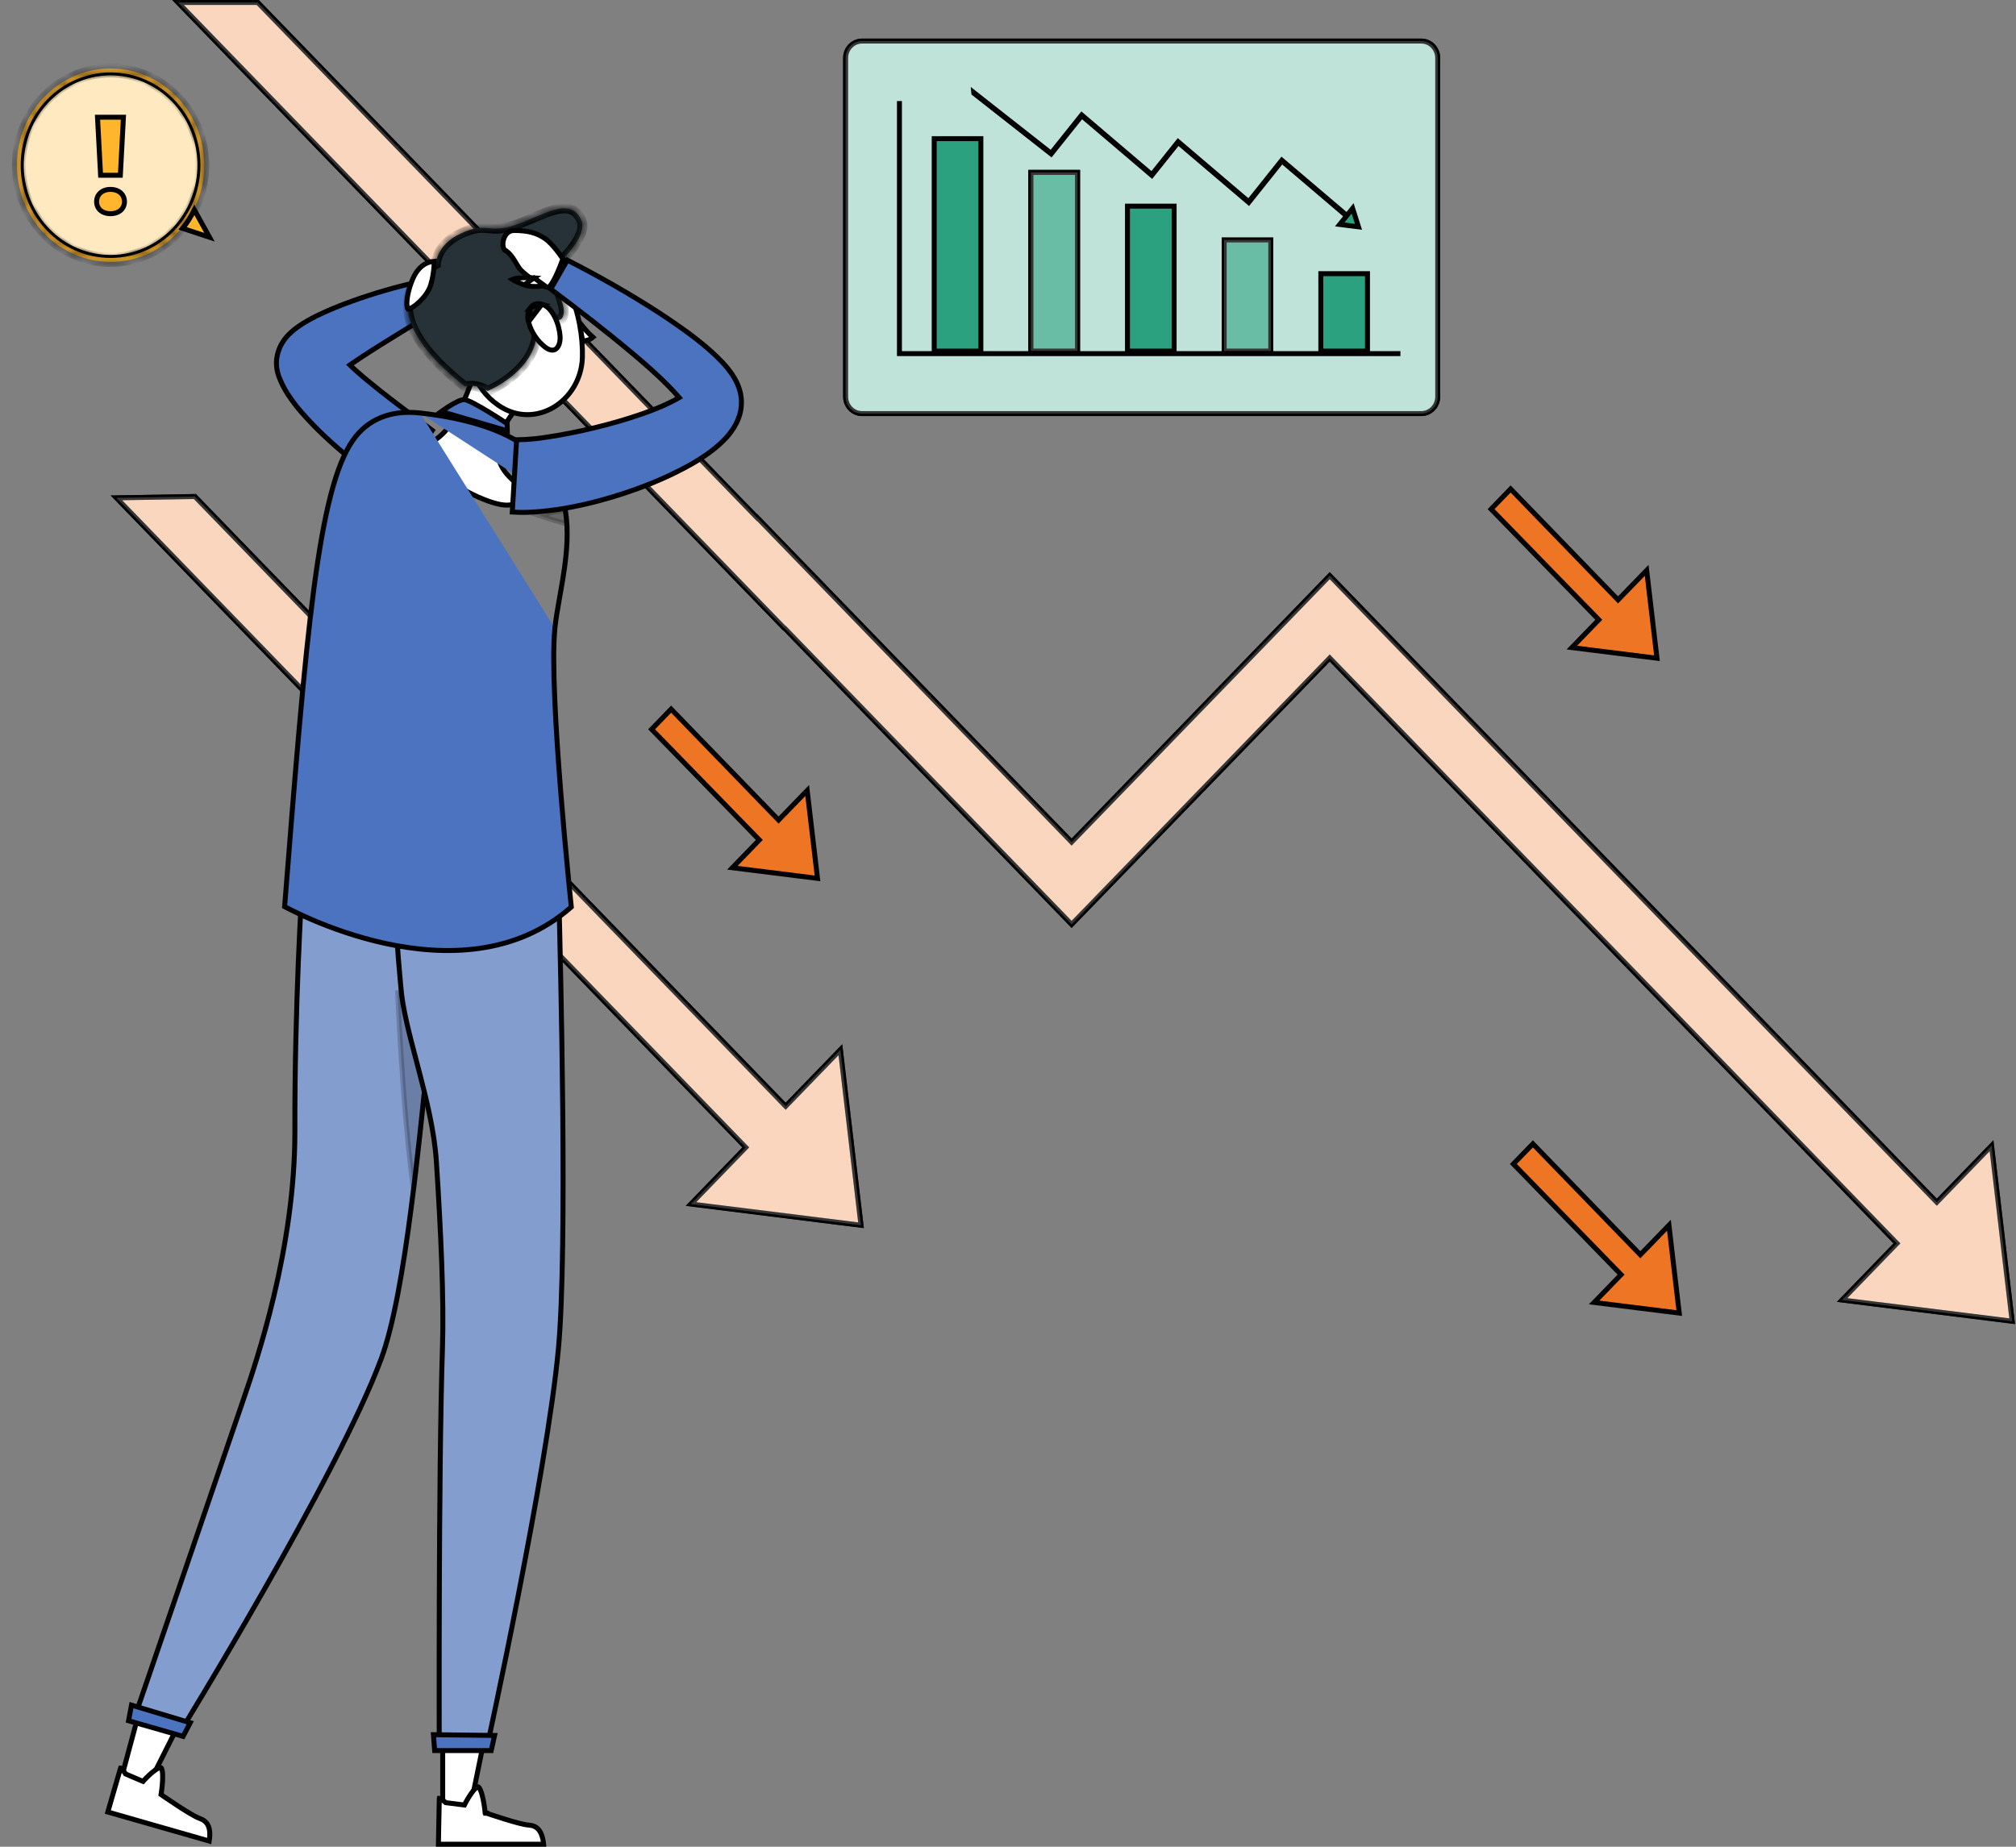 <svg width="203" height="186" viewBox="0 0 203 186" fill="none" xmlns="http://www.w3.org/2000/svg">
<rect x="0" y="0" width="203" height="186" fill="#808080" stroke="none"/>
<path d="M69.576 121.268L74.926 115.74L75.094 115.566L74.926 115.392L11.721 50.144L19.622 50.008L78.931 111.235L79.111 111.42L79.29 111.235L84.622 105.731L86.698 123.406L69.576 121.268Z" fill="#EE7524" stroke="black" stroke-width="0.5"/>
<path opacity="0.7" d="M69.576 121.268L74.926 115.74L75.094 115.566L74.926 115.392L11.721 50.144L19.622 50.008L78.931 111.235L79.111 111.42L79.29 111.235L84.622 105.731L86.698 123.406L69.576 121.268Z" fill="white" stroke="black" stroke-width="0.5"/>
<path d="M133.717 66.459L107.905 93.104L79.054 63.32L78.995 63.259L78.957 63.254L17.926 0.25H25.954L76.042 51.953L76.222 52.138L76.238 52.121L83.312 59.424L107.726 84.627L107.905 84.813L108.085 84.627L133.896 57.982L194.846 120.902L195.026 121.087L195.205 120.902L200.537 115.397L202.613 133.072L185.491 130.935L190.841 125.407L191.01 125.233L190.841 125.059L134.076 66.459L133.896 66.273L133.717 66.459Z" fill="#EE7524" stroke="black" stroke-width="0.5"/>
<path opacity="0.7" d="M133.717 66.459L107.905 93.104L79.054 63.32L78.995 63.259L78.957 63.254L17.926 0.25H25.954L76.042 51.953L76.222 52.138L76.238 52.121L83.312 59.424L107.726 84.627L107.905 84.813L108.085 84.627L133.896 57.982L194.846 120.902L195.026 121.087L195.205 120.902L200.537 115.397L202.613 133.072L185.491 130.935L190.841 125.407L191.01 125.233L190.841 125.059L134.076 66.459L133.896 66.273L133.717 66.459Z" fill="white" stroke="black" stroke-width="0.5"/>
<path d="M150.145 51.277L152.111 49.248L162.749 60.235L162.929 60.421L163.108 60.235L165.811 57.446L166.848 66.296L158.276 65.225L160.821 62.597L160.99 62.423L160.821 62.249L150.145 51.277Z" fill="#EE7524" stroke="black" stroke-width="0.5"/>
<path d="M65.614 73.452L67.579 71.423L78.219 82.41L78.398 82.595L78.578 82.41L81.28 79.62L82.317 88.469L73.745 87.399L76.29 84.772L76.459 84.597L76.289 84.423L65.614 73.452Z" fill="#EE7524" stroke="black" stroke-width="0.5"/>
<path d="M154.353 115.207L164.992 126.193L165.172 126.379L165.351 126.193L168.053 123.404L169.09 132.253L160.518 131.182L163.063 128.555L163.232 128.381L163.063 128.207L152.387 117.235L154.353 115.207Z" fill="#EE7524" stroke="black" stroke-width="0.5"/>
<path d="M143.125 41.657H86.795C85.893 41.657 85.148 40.9 85.148 39.949V5.844C85.148 4.893 85.893 4.136 86.795 4.136H143.125C144.027 4.136 144.772 4.893 144.772 5.844V39.948C144.772 40.9 144.027 41.657 143.125 41.657Z" fill="#2BA17F" stroke="black" stroke-width="0.5"/>
<path opacity="0.7" d="M143.125 41.657H86.795C85.893 41.657 85.148 40.9 85.148 39.949V5.844C85.148 4.893 85.893 4.136 86.795 4.136H143.125C144.027 4.136 144.772 4.893 144.772 5.844V39.948C144.772 40.9 144.027 41.657 143.125 41.657Z" fill="white" stroke="black" stroke-width="0.5"/>
<path d="M94.07 13.965H98.767V35.366H94.07V13.965Z" fill="#2BA17F" stroke="black" stroke-width="0.5"/>
<path d="M103.805 17.364H108.501V35.365H103.805V17.364Z" fill="#2BA17F" stroke="black" stroke-width="0.5"/>
<path d="M103.805 17.364H108.501V35.365H103.805V17.364Z" fill="#2BA17F" stroke="black" stroke-width="0.5"/>
<path opacity="0.3" d="M103.805 17.364H108.501V35.365H103.805V17.364Z" fill="white" stroke="black" stroke-width="0.5"/>
<path d="M113.531 20.764H118.228V35.366H113.531V20.764Z" fill="#2BA17F" stroke="black" stroke-width="0.5"/>
<path d="M123.266 24.163H127.962V35.365H123.266V24.163Z" fill="#2BA17F" stroke="black" stroke-width="0.5"/>
<path opacity="0.3" d="M123.266 24.163H127.962V35.365H123.266V24.163Z" fill="white" stroke="black" stroke-width="0.5"/>
<path d="M133 27.563H137.697V35.366H133V27.563Z" fill="#2BA17F" stroke="black" stroke-width="0.5"/>
<path d="M90.57 10.178V35.615H141.014" stroke="black" stroke-width="0.5" stroke-miterlimit="10"/>
<path d="M128.916 16.411L125.74 20.393L118.832 14.514L118.635 14.347L118.474 14.548L115.983 17.662L109.122 11.824L108.926 11.657L108.765 11.858L105.846 15.506L98.06 9.391L98.053 9.318L105.644 15.283L105.839 15.437L105.994 15.243L108.921 11.578L115.781 17.422L115.978 17.59L116.139 17.388L118.63 14.268L125.539 20.153L125.736 20.321L125.897 20.119L129.072 16.136L135.427 21.54L135.624 21.707L135.785 21.506L136.202 20.983L136.794 22.848L134.903 22.605L135.437 21.941L135.589 21.752L135.404 21.594L129.273 16.376L129.077 16.209L128.916 16.411Z" fill="#2BA17F" stroke="black" stroke-width="0.5"/>
<path d="M13.23 7.601C18.054 8.792 21.04 13.798 19.882 18.794C18.725 23.791 13.867 26.861 9.044 25.67C4.221 24.479 1.235 19.473 2.392 14.476C3.55 9.48 8.407 6.41 13.23 7.601Z" fill="#FFB62D" stroke="black" stroke-width="0.5"/>
<g opacity="0.7">
<path d="M13.23 7.601C18.054 8.792 21.04 13.798 19.882 18.794C18.725 23.791 13.867 26.861 9.044 25.67C4.221 24.479 1.235 19.473 2.392 14.476C3.55 9.48 8.407 6.41 13.23 7.601Z" fill="white" stroke="black" stroke-width="0.5"/>
</g>
<path d="M9.727 20.313C9.727 19.964 9.859 19.66 10.092 19.441C10.325 19.222 10.673 19.077 11.124 19.077C11.582 19.077 11.933 19.223 12.167 19.441C12.401 19.66 12.534 19.964 12.534 20.313C12.534 20.654 12.402 20.951 12.169 21.165C11.935 21.379 11.583 21.522 11.124 21.522C10.671 21.522 10.323 21.379 10.09 21.165C9.858 20.951 9.727 20.654 9.727 20.313ZM9.818 11.807H12.429L12.119 17.653H10.129L9.818 11.807Z" fill="#FFB62D" stroke="black" stroke-width="0.5"/>
<mask id="path-23-inside-1_251_11382" fill="white">
<path d="M11.134 26.373C5.934 26.373 1.703 22.006 1.703 16.638C1.703 11.269 5.934 6.902 11.134 6.902C16.334 6.902 20.565 11.269 20.565 16.638C20.565 22.006 16.334 26.373 11.134 26.373ZM11.134 7.295C6.144 7.295 2.084 11.486 2.084 16.638C2.084 21.789 6.144 25.981 11.134 25.981C16.125 25.981 20.185 21.79 20.185 16.638C20.185 11.485 16.125 7.295 11.134 7.295Z"/>
</mask>
<path d="M11.134 26.373C5.934 26.373 1.703 22.006 1.703 16.638C1.703 11.269 5.934 6.902 11.134 6.902C16.334 6.902 20.565 11.269 20.565 16.638C20.565 22.006 16.334 26.373 11.134 26.373ZM11.134 7.295C6.144 7.295 2.084 11.486 2.084 16.638C2.084 21.789 6.144 25.981 11.134 25.981C16.125 25.981 20.185 21.79 20.185 16.638C20.185 11.485 16.125 7.295 11.134 7.295Z" fill="#FFB62D"/>
<path d="M20.185 16.638H20.685H20.185ZM11.134 25.873C6.225 25.873 2.203 21.745 2.203 16.638H1.203C1.203 22.267 5.643 26.873 11.134 26.873V25.873ZM2.203 16.638C2.203 11.53 6.225 7.402 11.134 7.402V6.402C5.643 6.402 1.203 11.008 1.203 16.638H2.203ZM11.134 7.402C16.043 7.402 20.065 11.53 20.065 16.638H21.065C21.065 11.008 16.625 6.402 11.134 6.402V7.402ZM20.065 16.638C20.065 21.745 16.043 25.873 11.134 25.873V26.873C16.625 26.873 21.065 22.267 21.065 16.638H20.065ZM11.134 6.795C5.853 6.795 1.584 11.225 1.584 16.638H2.584C2.584 11.747 6.435 7.795 11.134 7.795V6.795ZM1.584 16.638C1.584 22.05 5.853 26.481 11.134 26.481V25.481C6.435 25.481 2.584 21.528 2.584 16.638H1.584ZM11.134 26.481C16.416 26.481 20.685 22.051 20.685 16.638H19.685C19.685 21.529 15.834 25.481 11.134 25.481V26.481ZM20.685 16.638C20.685 11.224 16.416 6.795 11.134 6.795V7.795C15.834 7.795 19.685 11.746 19.685 16.638H20.685Z" fill="black" mask="url(#path-23-inside-1_251_11382)"/>
<path d="M18.387 22.999C18.798 22.508 19.191 21.877 19.571 21.14L21.096 23.895L18.387 22.999Z" fill="#FFB62D" stroke="black" stroke-width="0.5"/>
<path d="M14.916 179.817L12.293 178.828L14.296 171.376L18.228 173.232L14.916 179.817Z" fill="white" stroke="black" stroke-width="0.5"/>
<path d="M14.239 179.351L14.403 179.421L14.523 179.289L14.523 179.289L14.523 179.289L14.523 179.289L14.524 179.288L14.526 179.285L14.538 179.272C14.549 179.26 14.565 179.243 14.585 179.222C14.626 179.178 14.685 179.117 14.757 179.044C14.903 178.897 15.101 178.707 15.313 178.529C15.528 178.35 15.746 178.193 15.932 178.103C16.026 178.058 16.098 178.036 16.15 178.031C16.198 178.026 16.213 178.036 16.215 178.037L16.215 178.037C16.224 178.044 16.251 178.071 16.282 178.15C16.311 178.227 16.335 178.331 16.352 178.46C16.385 178.717 16.385 179.037 16.369 179.358C16.352 179.676 16.319 179.984 16.291 180.213C16.276 180.327 16.263 180.421 16.254 180.487C16.249 180.52 16.245 180.545 16.242 180.562L16.239 180.582L16.238 180.586L16.238 180.587L16.238 180.588L16.238 180.588L16.213 180.743L16.342 180.833L16.485 180.628L16.342 180.833L16.342 180.833L16.343 180.834L16.344 180.835L16.351 180.839L16.375 180.856L16.467 180.92C16.547 180.975 16.662 181.054 16.803 181.149C17.084 181.341 17.468 181.599 17.88 181.868C18.291 182.136 18.731 182.415 19.123 182.647C19.51 182.875 19.869 183.069 20.109 183.155C20.496 183.293 20.792 183.512 20.961 183.878C21.117 184.213 21.181 184.703 21.067 185.428L10.857 182.503L10.969 182.112C11.08 181.729 11.229 181.212 11.385 180.673C11.697 179.595 12.034 178.434 12.135 178.096C12.137 178.089 12.139 178.083 12.141 178.078C12.141 178.078 12.141 178.078 12.142 178.078C12.174 178.099 12.213 178.131 12.257 178.173C12.345 178.257 12.431 178.364 12.497 178.454C12.53 178.498 12.556 178.537 12.575 178.564C12.584 178.577 12.591 178.588 12.595 178.595L12.601 178.603L12.602 178.605L12.602 178.605L12.602 178.605L12.602 178.605L12.602 178.605L12.643 178.67L12.715 178.701L14.239 179.351Z" fill="white" stroke="black" stroke-width="0.5"/>
<path d="M41.405 121.64L41.405 121.641C40.597 127.887 39.62 133.521 38.389 136.846L38.389 136.846C36.212 142.737 31.108 152.204 26.538 160.214C24.255 164.216 22.108 167.848 20.532 170.48C19.744 171.796 19.099 172.862 18.651 173.598C18.426 173.967 18.252 174.253 18.133 174.447L18.05 174.581L13.455 173.261L13.479 173.19L13.79 172.282L14.91 169.016C15.841 166.3 17.093 162.645 18.379 158.89C20.951 151.381 23.658 143.471 24.197 141.873C24.264 141.672 24.345 141.435 24.438 141.165C25.814 137.154 29.723 125.764 29.693 113.878C29.677 107.564 29.854 101.492 30.036 96.998C30.127 94.751 30.218 92.899 30.287 91.609C30.322 90.964 30.351 90.46 30.371 90.116C30.377 90.015 30.382 89.928 30.387 89.856L44.86 91.618C44.32 94.07 43.8 99.294 43.19 105.417C43.146 105.862 43.101 106.312 43.056 106.766C42.577 111.538 42.045 116.767 41.405 121.64Z" fill="#849DCF" stroke="black" stroke-width="0.5"/>
<path opacity="0.2" d="M40.038 99.764L43.047 106.83C42.629 110.994 42.17 115.502 41.635 119.816C41.057 115.52 40.659 110.576 40.399 106.52C40.25 104.199 40.146 102.17 40.08 100.721C40.064 100.366 40.05 100.045 40.038 99.764Z" fill="black" stroke="black" stroke-width="0.5"/>
<path d="M19.156 173.514L18.436 174.886L12.944 173.312L13.242 171.739L19.156 173.514Z" fill="#4C73C0" stroke="black" stroke-width="0.5"/>
<path d="M47.36 182.042L44.578 181.813V174.078L48.846 174.78L47.36 182.042Z" fill="white" stroke="black" stroke-width="0.5"/>
<path d="M46.592 181.778L46.767 181.8L46.846 181.642L46.846 181.642L46.846 181.642L46.846 181.642L46.847 181.641L46.849 181.637L46.857 181.622C46.864 181.608 46.875 181.587 46.889 181.561C46.917 181.508 46.958 181.432 47.009 181.341C47.111 181.16 47.253 180.922 47.412 180.692C47.572 180.459 47.742 180.247 47.899 180.109C47.977 180.039 48.042 179.998 48.091 179.978C48.137 179.96 48.153 179.966 48.155 179.966L48.155 179.966C48.163 179.969 48.196 179.987 48.246 180.055C48.294 180.12 48.344 180.213 48.393 180.332C48.492 180.571 48.575 180.88 48.642 181.193C48.708 181.504 48.756 181.809 48.788 182.038C48.804 182.152 48.815 182.247 48.823 182.313C48.827 182.345 48.83 182.371 48.831 182.388L48.834 182.408L48.834 182.413L48.834 182.414L48.834 182.414L48.834 182.414L48.85 182.573L49.001 182.625L49.083 182.389L49.001 182.625L49.002 182.625L49.002 182.626L49.004 182.626L49.011 182.629L49.039 182.638L49.144 182.674C49.235 182.705 49.367 182.749 49.527 182.803C49.848 182.909 50.285 183.052 50.751 183.197C51.217 183.342 51.713 183.489 52.151 183.605C52.583 183.718 52.979 183.806 53.234 183.822C53.642 183.849 53.982 183.978 54.238 184.282C54.474 184.561 54.664 185.016 54.742 185.749H44.145L44.153 185.345C44.16 184.946 44.17 184.406 44.181 183.844C44.202 182.718 44.226 181.507 44.236 181.153C44.236 181.144 44.236 181.136 44.237 181.129C44.238 181.129 44.239 181.129 44.239 181.129C44.276 181.14 44.322 181.16 44.374 181.188C44.48 181.245 44.59 181.324 44.678 181.393C44.72 181.426 44.756 181.456 44.781 181.477C44.793 181.487 44.803 181.496 44.809 181.501L44.816 181.507L44.817 181.509L44.817 181.509L44.817 181.509L44.817 181.509L44.817 181.509L44.876 181.562L44.954 181.572L46.592 181.778Z" fill="white" stroke="black" stroke-width="0.5"/>
<path d="M40.366 99.446L40.366 99.446C40.34 99.121 40.305 98.741 40.267 98.325C40.16 97.172 40.028 95.74 39.993 94.41C39.969 93.505 39.991 92.662 40.093 91.998C40.144 91.666 40.213 91.388 40.302 91.172C40.379 90.987 40.464 90.863 40.55 90.788L56.242 89.036C56.246 89.185 56.25 89.345 56.254 89.514C56.449 97.314 57.16 125.684 56.237 135.755L56.237 135.755C55.664 142.04 53.846 152.178 52.169 160.753C51.331 165.039 50.528 168.931 49.935 171.752C49.639 173.162 49.395 174.304 49.225 175.094C49.14 175.489 49.074 175.796 49.028 176.004L49.002 176.124H44.23L44.23 176.054C44.229 175.845 44.228 175.536 44.227 175.139C44.226 174.345 44.224 173.196 44.223 171.779C44.221 168.944 44.222 165.035 44.236 160.738C44.265 152.142 44.346 141.996 44.553 135.786C44.715 130.931 44.392 123.946 43.94 116.98C43.745 113.945 42.936 110.698 42.137 107.649C42.07 107.395 42.004 107.142 41.938 106.892C41.207 104.116 40.53 101.544 40.366 99.446Z" fill="#849DCF" stroke="black" stroke-width="0.5"/>
<path d="M49.803 174.794L49.464 176.316H43.766L43.645 174.717L49.803 174.794Z" fill="#4C73C0" stroke="black" stroke-width="0.5"/>
<path d="M31.046 42.287L31.046 42.287C30.581 41.791 30.119 41.27 29.664 40.674C29.65 40.655 29.636 40.636 29.621 40.616C29.175 40.011 28.73 39.408 28.273 38.392L28.098 37.97L28.078 37.919C28.055 37.856 28.025 37.76 27.999 37.667L27.999 37.667L27.997 37.661C27.942 37.486 27.902 37.305 27.877 37.124L27.876 37.122C27.852 36.953 27.841 36.787 27.836 36.61C27.836 36.437 27.846 36.26 27.861 36.133C27.897 35.853 27.968 35.556 28.031 35.382L28.034 35.374L28.036 35.367C28.064 35.27 28.102 35.17 28.144 35.068C28.147 35.06 28.151 35.053 28.154 35.045C28.191 34.964 28.219 34.904 28.254 34.835L28.373 34.61L28.482 34.434L28.482 34.434L28.484 34.431C28.548 34.324 28.627 34.212 28.682 34.146L28.683 34.146L28.688 34.138C28.959 33.785 29.166 33.597 29.377 33.406C29.584 33.225 29.766 33.086 29.944 32.956C30.642 32.457 31.236 32.147 31.847 31.832C33.047 31.243 34.199 30.78 35.366 30.36L35.366 30.36C37.623 29.544 39.864 28.89 42.188 28.387L43.387 31.585C42.331 32.26 41.266 32.917 40.207 33.571C39.32 34.118 38.438 34.663 37.569 35.214L37.568 35.214C36.857 35.67 36.149 36.127 35.488 36.586L35.239 36.759L35.456 36.971C35.551 37.062 35.65 37.153 35.746 37.241L35.747 37.242L35.748 37.243C36.524 37.949 37.396 38.653 38.273 39.353L38.274 39.354C39.561 40.373 40.931 41.399 42.271 42.403C42.696 42.721 43.118 43.037 43.533 43.35L39.615 49.409C37.573 48.057 35.718 46.623 33.858 44.997C32.905 44.162 31.97 43.279 31.046 42.287Z" fill="#4C73C0" stroke="black" stroke-width="0.5"/>
<path d="M58.283 32.369C58.3 32.391 58.317 32.414 58.334 32.437C58.714 32.942 59.208 33.543 59.701 33.971C59.51 34.145 59.261 34.245 59.023 34.3C58.892 34.33 58.771 34.345 58.676 34.352L58.283 32.369Z" fill="white" stroke="black" stroke-width="0.5"/>
<path d="M57.641 28.091C57.66 27.975 57.584 27.865 57.471 27.845L57.641 28.091ZM57.641 28.091C57.621 28.207 57.513 28.285 57.403 28.267M57.641 28.091L57.403 28.267M57.403 28.267C57.372 28.262 56.634 28.151 56.015 28.845L57.403 28.267Z" fill="#263238" stroke="black" stroke-width="0.5"/>
<path d="M46.769 40.238C47.54 38.491 48.1 36.544 48.462 34.98L51.63 41.616C50.886 42.642 50.227 43.789 50.116 44.977C49.999 46.225 50.489 47.471 51.969 48.632C51.98 48.66 51.993 48.698 52.008 48.743C52.045 48.853 52.091 49.008 52.129 49.185C52.206 49.55 52.238 49.967 52.119 50.291C52.062 50.447 51.971 50.578 51.834 50.676C51.695 50.775 51.492 50.852 51.192 50.872C50.584 50.912 49.62 50.712 48.13 50.051C45.447 48.859 44.251 47.434 43.718 46.334C43.45 45.783 43.346 45.306 43.309 44.971C43.291 44.812 43.288 44.684 43.289 44.596C44.01 44.279 44.647 43.699 45.205 42.976C45.803 42.203 46.323 41.25 46.769 40.238Z" fill="white" stroke="black" stroke-width="0.5"/>
<path d="M51.064 42.667L51.082 43.393L44.434 41.451C44.631 41.309 44.884 41.133 45.157 40.959C45.464 40.763 45.791 40.574 46.088 40.438C46.397 40.298 46.633 40.235 46.773 40.247C46.838 40.252 46.957 40.285 47.135 40.358C47.306 40.428 47.511 40.526 47.739 40.645C48.194 40.882 48.727 41.193 49.237 41.504C49.747 41.815 50.23 42.123 50.587 42.355C50.765 42.47 50.911 42.566 51.013 42.633L51.064 42.667Z" fill="#4C73C0" stroke="black" stroke-width="0.5"/>
<path d="M46.096 32.239L46.096 32.239C45.008 28.072 48.385 24.078 52.613 24.892L52.613 24.892C54.747 25.303 56.288 27.028 57.284 29.212C58.279 31.392 58.707 33.979 58.643 36.007C58.572 38.212 57.374 40.058 55.732 41.029C54.095 41.996 52.019 42.094 50.159 40.805C48.914 39.941 48.182 38.888 47.62 37.51C47.156 36.374 46.812 35.032 46.394 33.395C46.299 33.025 46.2 32.64 46.096 32.239ZM45.857 32.302L45.854 32.303L45.857 32.302Z" fill="white" stroke="black" stroke-width="0.5"/>
<mask id="path-41-inside-2_251_11382" fill="white">
<path d="M56.972 25.772C55.269 29.434 57.095 30.254 56.724 31.748C56.352 33.242 54.641 30.404 54.018 34.028C53.395 37.653 49.099 39.381 49.099 39.381C47.939 38.594 46.819 38.929 46.819 38.929C35.867 30.299 43.887 26.59 43.887 26.59C43.887 26.59 43.922 24.679 46.351 23.54C49.109 22.248 49.073 23.615 51.869 22.666C54.664 21.718 57.439 19.678 58.541 22.187C59.152 23.574 56.972 25.772 56.972 25.772Z"/>
</mask>
<path d="M56.972 25.772C55.269 29.434 57.095 30.254 56.724 31.748C56.352 33.242 54.641 30.404 54.018 34.028C53.395 37.653 49.099 39.381 49.099 39.381C47.939 38.594 46.819 38.929 46.819 38.929C35.867 30.299 43.887 26.59 43.887 26.59C43.887 26.59 43.922 24.679 46.351 23.54C49.109 22.248 49.073 23.615 51.869 22.666C54.664 21.718 57.439 19.678 58.541 22.187C59.152 23.574 56.972 25.772 56.972 25.772Z" fill="#263238"/>
<path d="M56.972 25.772L56.617 25.42L56.556 25.482L56.519 25.561L56.972 25.772ZM49.099 39.381L48.819 39.795L49.039 39.944L49.286 39.844L49.099 39.381ZM46.819 38.929L46.509 39.322L46.713 39.482L46.962 39.408L46.819 38.929ZM43.887 26.59L44.097 27.044L44.381 26.912L44.387 26.599L43.887 26.59ZM46.351 23.54L46.139 23.088L46.139 23.088L46.351 23.54ZM51.869 22.666L51.708 22.192L51.708 22.192L51.869 22.666ZM58.541 22.187L58.084 22.388L58.084 22.388L58.541 22.187ZM56.519 25.561C55.625 27.483 55.636 28.717 55.861 29.686C55.915 29.919 55.98 30.13 56.04 30.318C56.102 30.512 56.154 30.671 56.197 30.829C56.278 31.131 56.303 31.369 56.239 31.627L57.209 31.869C57.33 31.38 57.266 30.955 57.163 30.569C57.112 30.383 57.049 30.191 56.993 30.015C56.935 29.832 56.88 29.652 56.836 29.46C56.666 28.73 56.616 27.723 57.426 25.983L56.519 25.561ZM56.239 31.627C56.206 31.759 56.176 31.769 56.199 31.748C56.232 31.719 56.262 31.725 56.231 31.725C56.184 31.725 56.114 31.713 55.98 31.683C55.866 31.657 55.698 31.614 55.528 31.593C55.158 31.546 54.69 31.587 54.289 32.008C53.93 32.386 53.686 33.011 53.525 33.944L54.511 34.113C54.662 33.233 54.865 32.854 55.014 32.697C55.121 32.585 55.221 32.562 55.403 32.585C55.509 32.599 55.613 32.625 55.757 32.657C55.882 32.686 56.057 32.725 56.233 32.725C56.424 32.724 56.654 32.678 56.854 32.504C57.044 32.339 57.149 32.11 57.209 31.869L56.239 31.627ZM53.525 33.944C53.245 35.577 52.128 36.816 51.02 37.667C50.472 38.089 49.94 38.403 49.546 38.612C49.349 38.717 49.188 38.794 49.077 38.845C49.022 38.87 48.979 38.889 48.951 38.901C48.937 38.907 48.926 38.911 48.92 38.914C48.917 38.915 48.915 38.916 48.913 38.916C48.913 38.917 48.912 38.917 48.912 38.917C48.912 38.917 48.912 38.917 48.912 38.917C48.912 38.917 48.912 38.917 48.912 38.917C48.913 38.917 48.913 38.917 49.099 39.381C49.286 39.844 49.286 39.844 49.286 39.844C49.286 39.844 49.286 39.844 49.287 39.844C49.287 39.844 49.287 39.844 49.288 39.844C49.289 39.843 49.29 39.843 49.291 39.842C49.294 39.841 49.298 39.839 49.303 39.837C49.313 39.833 49.327 39.827 49.344 39.82C49.38 39.805 49.43 39.783 49.493 39.754C49.62 39.696 49.799 39.61 50.014 39.496C50.445 39.268 51.026 38.924 51.63 38.46C52.826 37.541 54.169 36.104 54.511 34.113L53.525 33.944ZM49.38 38.967C48.706 38.511 48.04 38.377 47.541 38.36C47.292 38.352 47.084 38.372 46.935 38.395C46.861 38.406 46.8 38.419 46.756 38.429C46.734 38.434 46.717 38.439 46.703 38.442C46.696 38.444 46.691 38.446 46.686 38.447C46.684 38.447 46.682 38.448 46.68 38.449C46.679 38.449 46.678 38.449 46.678 38.449C46.677 38.449 46.677 38.45 46.677 38.45C46.676 38.45 46.676 38.45 46.676 38.45C46.676 38.45 46.676 38.45 46.819 38.929C46.962 39.408 46.962 39.408 46.961 39.408C46.961 39.408 46.961 39.408 46.961 39.408C46.961 39.408 46.961 39.408 46.96 39.408C46.96 39.409 46.959 39.409 46.959 39.409C46.959 39.409 46.958 39.409 46.958 39.409C46.958 39.409 46.959 39.409 46.96 39.409C46.964 39.408 46.971 39.406 46.982 39.403C47.004 39.398 47.04 39.391 47.088 39.383C47.186 39.368 47.33 39.354 47.507 39.36C47.858 39.372 48.332 39.465 48.819 39.795L49.38 38.967ZM47.128 38.536C41.695 34.255 41.185 31.367 41.722 29.674C42.002 28.794 42.587 28.136 43.125 27.689C43.391 27.467 43.64 27.303 43.82 27.195C43.91 27.142 43.983 27.102 44.031 27.077C44.055 27.064 44.073 27.055 44.085 27.05C44.09 27.047 44.094 27.045 44.096 27.044C44.097 27.044 44.098 27.044 44.098 27.043C44.098 27.043 44.098 27.043 44.098 27.044C44.098 27.044 44.098 27.044 44.097 27.044C44.097 27.044 44.097 27.044 43.887 26.59C43.677 26.136 43.677 26.136 43.677 26.137C43.676 26.137 43.676 26.137 43.676 26.137C43.675 26.137 43.674 26.138 43.673 26.138C43.672 26.139 43.669 26.14 43.666 26.141C43.661 26.144 43.654 26.148 43.644 26.152C43.626 26.161 43.6 26.174 43.568 26.191C43.505 26.224 43.415 26.273 43.307 26.337C43.092 26.466 42.8 26.659 42.486 26.92C41.862 27.438 41.126 28.246 40.769 29.372C40.034 31.691 40.99 34.973 46.509 39.322L47.128 38.536ZM43.887 26.59C44.387 26.599 44.387 26.599 44.387 26.6C44.387 26.6 44.387 26.6 44.387 26.6C44.387 26.601 44.387 26.601 44.387 26.601C44.387 26.602 44.387 26.602 44.387 26.603C44.387 26.603 44.387 26.604 44.387 26.604C44.387 26.603 44.387 26.601 44.387 26.598C44.388 26.591 44.389 26.577 44.391 26.558C44.395 26.519 44.403 26.456 44.42 26.376C44.454 26.215 44.521 25.983 44.655 25.717C44.918 25.193 45.454 24.513 46.563 23.993L46.139 23.088C44.819 23.706 44.122 24.551 43.761 25.267C43.583 25.622 43.49 25.938 43.441 26.171C43.417 26.288 43.403 26.384 43.396 26.454C43.392 26.489 43.39 26.517 43.389 26.539C43.388 26.549 43.388 26.558 43.388 26.566C43.388 26.569 43.387 26.572 43.387 26.575C43.387 26.576 43.387 26.577 43.387 26.578C43.387 26.579 43.387 26.579 43.387 26.58C43.387 26.58 43.387 26.58 43.387 26.58C43.387 26.581 43.387 26.581 43.887 26.59ZM46.563 23.993C47.223 23.684 47.692 23.545 48.063 23.486C48.43 23.427 48.722 23.443 49.051 23.472C49.38 23.502 49.766 23.549 50.245 23.52C50.729 23.492 51.295 23.389 52.03 23.14L51.708 22.192C51.045 22.418 50.568 22.5 50.186 22.522C49.799 22.545 49.498 22.509 49.141 22.476C48.785 22.445 48.395 22.42 47.905 22.498C47.419 22.576 46.858 22.75 46.139 23.088L46.563 23.993ZM52.029 23.14C52.751 22.895 53.469 22.58 54.132 22.298C54.806 22.012 55.418 21.76 55.969 21.613C56.524 21.465 56.951 21.443 57.275 21.546C57.57 21.641 57.853 21.864 58.084 22.388L58.999 21.985C58.678 21.255 58.201 20.793 57.579 20.594C56.986 20.404 56.337 20.48 55.711 20.647C55.081 20.815 54.407 21.095 53.74 21.378C53.062 21.667 52.385 21.963 51.708 22.192L52.029 23.14ZM58.084 22.388C58.171 22.586 58.175 22.851 58.074 23.191C57.975 23.528 57.787 23.887 57.566 24.228C57.348 24.565 57.109 24.865 56.923 25.082C56.831 25.19 56.753 25.276 56.699 25.334C56.672 25.363 56.65 25.386 56.636 25.4C56.629 25.407 56.624 25.413 56.621 25.416C56.619 25.418 56.618 25.419 56.618 25.419C56.617 25.42 56.617 25.42 56.617 25.42C56.617 25.42 56.617 25.42 56.617 25.42C56.617 25.42 56.617 25.42 56.617 25.42C56.617 25.42 56.617 25.42 56.972 25.772C57.327 26.124 57.328 26.124 57.328 26.124C57.328 26.124 57.328 26.124 57.328 26.123C57.328 26.123 57.328 26.123 57.328 26.123C57.329 26.122 57.33 26.122 57.33 26.121C57.332 26.119 57.334 26.117 57.336 26.115C57.341 26.11 57.348 26.103 57.357 26.093C57.375 26.075 57.4 26.049 57.431 26.015C57.493 25.948 57.581 25.852 57.683 25.732C57.887 25.493 58.155 25.157 58.405 24.771C58.653 24.389 58.896 23.939 59.033 23.474C59.17 23.011 59.217 22.481 58.999 21.985L58.084 22.388Z" fill="black" mask="url(#path-41-inside-2_251_11382)"/>
<path d="M53.218 32.413L53.218 32.413C53.489 33.489 54.178 34.417 54.894 34.966C55.152 35.164 55.375 35.248 55.553 35.264C55.727 35.28 55.874 35.232 55.997 35.135C56.251 34.933 56.435 34.483 56.397 33.862C56.362 33.297 56.181 32.558 55.86 31.922C55.536 31.279 55.095 30.793 54.568 30.644L53.218 32.413ZM53.218 32.413C53.068 31.821 53.172 31.299 53.418 30.973M53.218 32.413L53.418 30.973M53.418 30.973C53.654 30.661 54.043 30.497 54.568 30.644L53.418 30.973Z" fill="white" stroke="black" stroke-width="0.5"/>
<path d="M55.873 63.293C55.547 66.492 55.968 73.552 56.465 79.785C56.714 82.907 56.983 85.831 57.19 87.974C57.293 89.046 57.381 89.922 57.443 90.531C57.474 90.835 57.499 91.073 57.516 91.234L57.528 91.353C51.92 96.289 44.72 96.295 38.865 95.035C35.925 94.401 33.337 93.451 31.483 92.659C30.557 92.263 29.815 91.906 29.305 91.649C29.051 91.521 28.854 91.417 28.721 91.346C28.699 91.334 28.679 91.323 28.66 91.313C29.749 77.475 30.591 66.981 31.604 59.31C32.112 55.46 32.663 52.329 33.307 49.847C33.952 47.362 34.687 45.546 35.555 44.314L35.555 44.313C37.002 42.255 39.312 41.261 42.297 41.596M55.873 63.293L56.122 63.318L55.873 63.293C55.873 63.293 55.873 63.293 55.873 63.293ZM55.873 63.293C55.972 62.314 56.167 61.218 56.371 60.065C56.464 59.544 56.559 59.011 56.647 58.472C56.935 56.728 57.165 54.901 57.094 53.113M57.094 53.113C57.094 53.113 57.094 53.114 57.094 53.114L57.343 53.102L57.094 53.112C57.094 53.112 57.094 53.113 57.094 53.113ZM57.094 53.113C57.062 52.417 56.993 51.73 56.861 51.056M56.861 51.056L57.107 51.008L56.861 51.056C56.861 51.056 56.861 51.056 56.861 51.056ZM56.861 51.056C56.425 48.846 55.351 46.78 53.118 45.118C50.878 43.451 47.454 42.177 42.297 41.596M42.297 41.596L42.325 41.348L42.297 41.596Z" fill="#4C73C0" stroke="black" stroke-width="0.5"/>
<path opacity="0.2" d="M54.275 51.914L56.916 51.31C56.999 51.792 57.051 52.28 57.083 52.774C56.232 52.548 55.381 52.281 54.717 52.062C54.558 52.009 54.41 51.96 54.275 51.914Z" fill="black" stroke="black" stroke-width="0.5"/>
<path d="M52.019 44.297C52.563 44.291 53.213 44.253 53.868 44.19L53.868 44.19L53.871 44.19C54.638 44.105 55.43 43.977 56.226 43.843L56.228 43.843C57.822 43.564 59.454 43.207 61.054 42.783C62.659 42.359 64.25 41.862 65.734 41.291L65.735 41.291C66.475 41.005 67.187 40.685 67.803 40.37L67.804 40.369C67.915 40.312 68.02 40.255 68.121 40.197L68.384 40.046L68.185 39.817C67.956 39.551 67.694 39.27 67.427 39C66.288 37.825 64.968 36.663 63.631 35.545C61.008 33.343 58.225 31.196 55.457 29.114L57.128 26.201C60.306 27.822 63.367 29.562 66.401 31.524C67.944 32.545 69.472 33.588 70.983 34.85C71.744 35.497 72.488 36.151 73.274 37.104L73.279 37.111C73.476 37.363 73.669 37.611 73.868 37.943C74.074 38.286 74.283 38.649 74.462 39.226C74.508 39.379 74.549 39.542 74.579 39.704L74.579 39.705C74.615 39.892 74.64 40.108 74.656 40.316C74.671 40.728 74.635 41.122 74.559 41.471C74.401 42.177 74.131 42.689 73.881 43.097C73.362 43.907 72.865 44.377 72.388 44.81C71.913 45.229 71.454 45.572 71.004 45.879L71.004 45.879L71.001 45.88C70.106 46.504 69.219 46.987 68.331 47.434L68.33 47.435C66.563 48.333 64.793 49.028 62.988 49.637C61.183 50.234 59.359 50.731 57.462 51.089L57.46 51.09C56.518 51.277 55.552 51.409 54.552 51.508C53.613 51.595 52.658 51.648 51.584 51.576L52.019 44.297Z" fill="#4C73C0" stroke="black" stroke-width="0.5"/>
<path d="M54.892 24.038L54.892 24.038C55.316 24.33 55.776 24.855 56.139 25.325C56.319 25.557 56.47 25.77 56.576 25.924C56.616 25.983 56.65 26.033 56.676 26.073C56.676 26.074 56.676 26.075 56.675 26.076C56.648 26.153 56.609 26.262 56.559 26.395C56.46 26.66 56.322 27.015 56.164 27.38C56.005 27.745 55.828 28.113 55.654 28.405C55.567 28.551 55.484 28.673 55.407 28.764C55.326 28.86 55.268 28.903 55.235 28.918L55.235 28.918C55.212 28.928 55.163 28.939 55.071 28.927C54.98 28.914 54.868 28.881 54.736 28.827C54.472 28.718 54.163 28.538 53.851 28.329C53.226 27.909 52.633 27.397 52.43 27.183C52.339 27.087 52.245 26.953 52.14 26.785C52.089 26.703 52.038 26.617 51.983 26.527L51.981 26.523C51.926 26.431 51.868 26.335 51.809 26.24C51.575 25.866 51.281 25.451 50.874 25.215L50.874 25.214C50.787 25.164 50.701 25.042 50.662 24.829C50.623 24.622 50.637 24.366 50.71 24.117C50.858 23.612 51.216 23.215 51.763 23.215C53.125 23.215 54.031 23.445 54.892 24.038Z" fill="white" stroke="black" stroke-width="0.5"/>
<path d="M43.355 28.739L43.355 28.739C43.174 29.311 42.755 29.886 42.294 30.34C42.064 30.564 41.83 30.753 41.619 30.893C41.402 31.035 41.228 31.113 41.116 31.136C41.102 31.139 41.095 31.138 41.094 31.138L41.094 31.138C41.093 31.137 41.093 31.137 41.092 31.137C41.089 31.135 41.069 31.12 41.044 31.067C40.994 30.955 40.961 30.751 40.971 30.455C40.99 29.873 41.172 29.045 41.529 28.173C41.966 27.103 42.585 26.655 43.071 26.465C43.319 26.369 43.539 26.336 43.696 26.327C43.705 26.326 43.714 26.326 43.723 26.325C43.722 26.466 43.716 26.665 43.698 26.905C43.66 27.4 43.568 28.062 43.355 28.739Z" fill="white" stroke="black" stroke-width="0.5"/>
<path d="M53.785 27.989C53.74 27.986 53.677 27.983 53.599 27.98C53.438 27.973 53.218 27.967 52.976 27.969C52.479 27.974 51.944 28.013 51.65 28.129C51.633 28.136 51.618 28.142 51.605 28.148C51.61 28.151 51.615 28.155 51.62 28.159C51.825 28.308 52.244 28.487 52.777 28.693L53.785 27.989ZM53.785 27.989L54.854 28.782C54.731 28.8 54.594 28.816 54.448 28.829C53.89 28.88 53.244 28.874 52.777 28.693L53.785 27.989Z" fill="white" stroke="black" stroke-width="0.5"/>
</svg>

